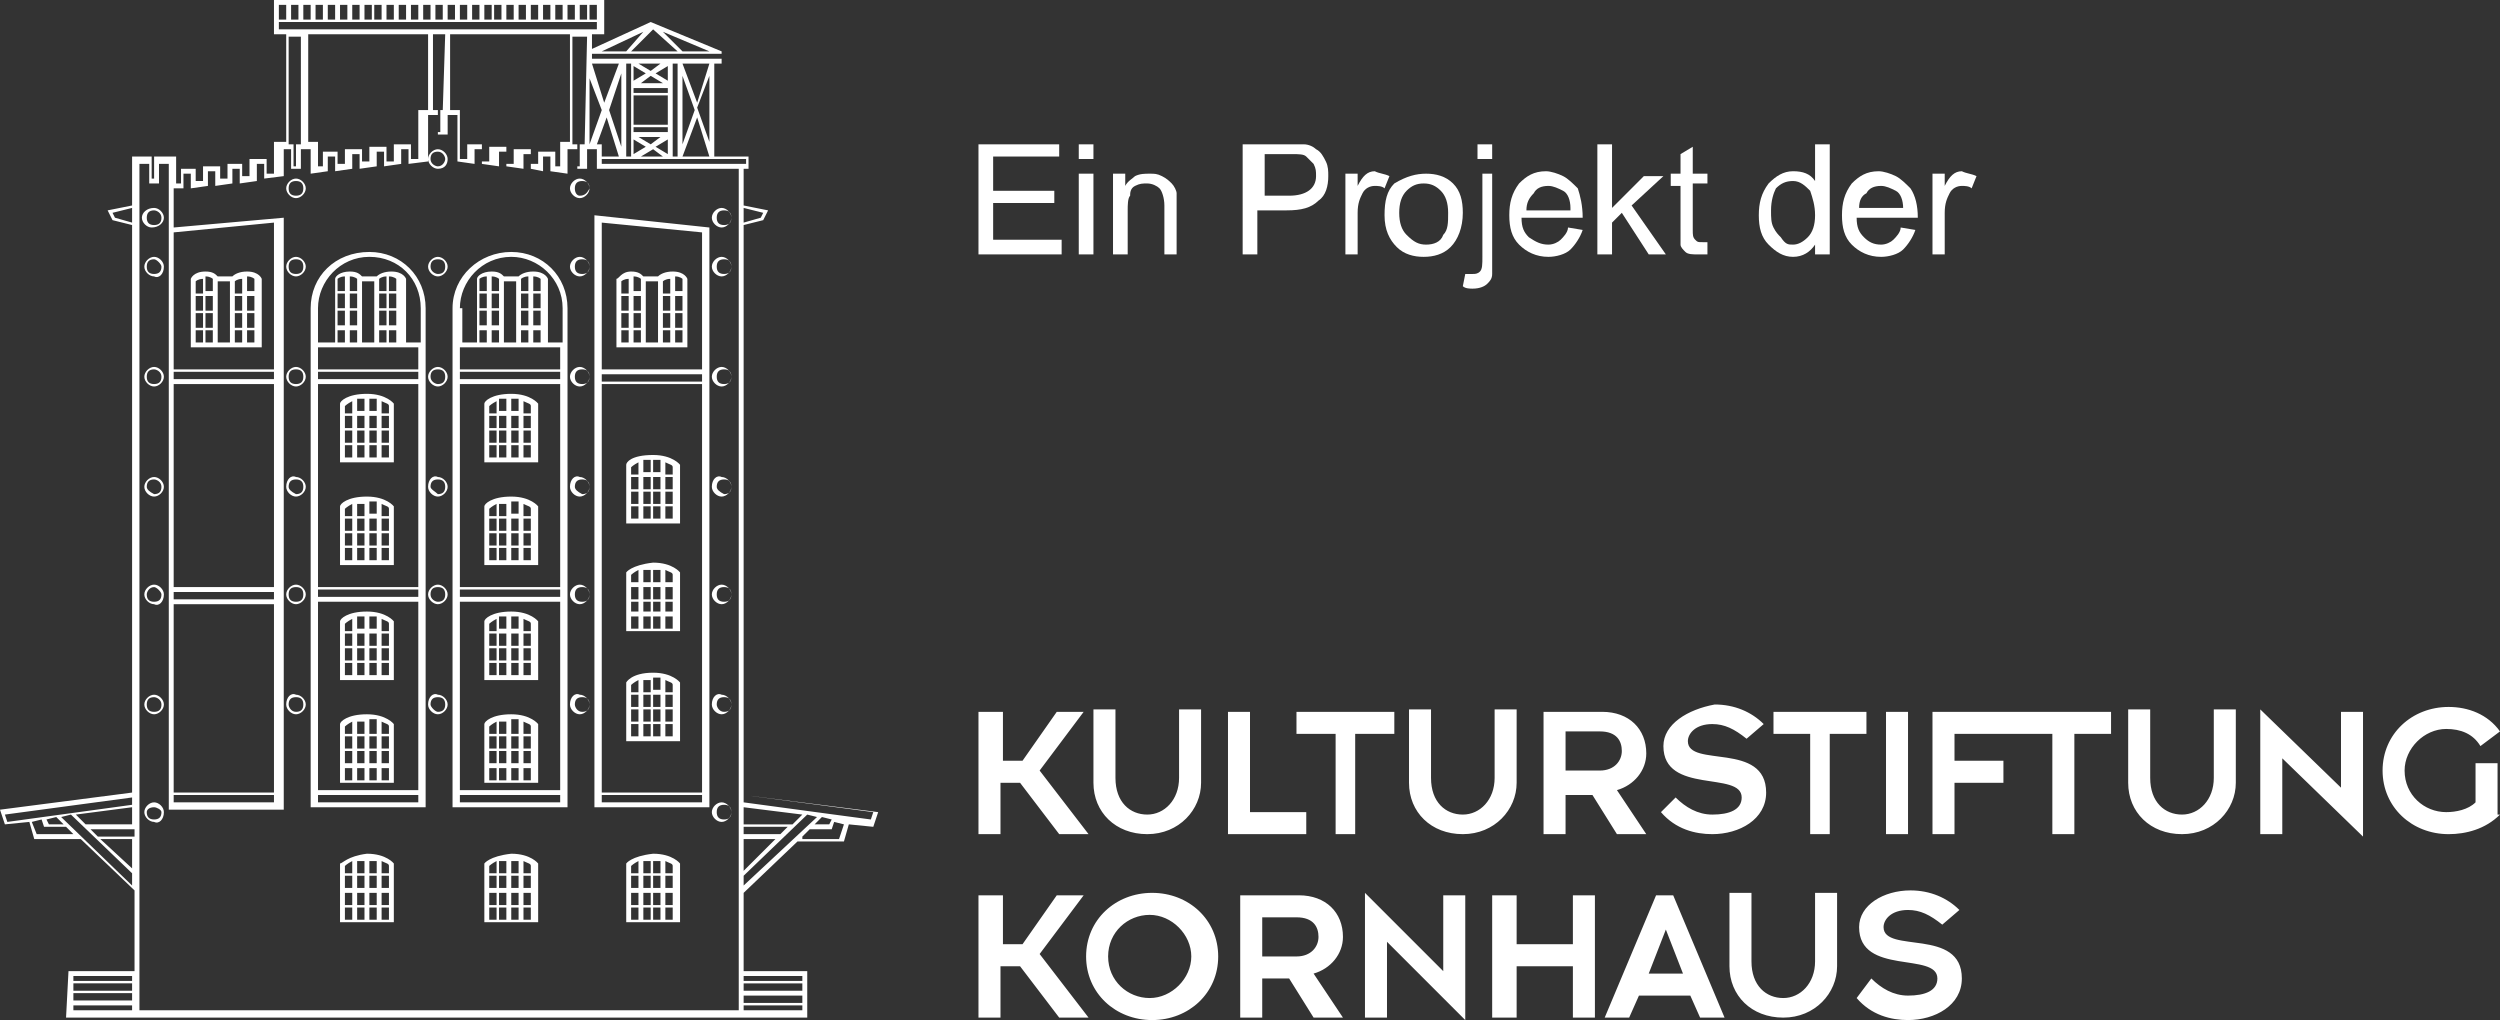 <?xml version="1.0" encoding="utf-8"?>
<!-- Generator: Adobe Illustrator 22.0.1, SVG Export Plug-In . SVG Version: 6.00 Build 0)  -->
<svg version="1.1" id="Ebene_1" xmlns="http://www.w3.org/2000/svg" xmlns:xlink="http://www.w3.org/1999/xlink" x="0px" y="0px"
	 viewBox="0 0 102.2 41.7" style="enable-background:new 0 0 102.2 41.7;" xml:space="preserve">
<rect x="0" y="0" width="102.2" height="41.7" fill="#333333" stroke="none"/>
<style type="text/css">
	.st0{fill:#FFFFFF;}
	.st1{clip-path:url(#SVGID_2_);fill:#FFFFFF;}
</style>
<g>
	<path class="st0" d="M43.4,10.4H40V5.9h3.3v0.5h-2.7v1.4h2.5v0.5h-2.5v1.5h2.8V10.4z"/>
	<path class="st0" d="M44.7,6.5h-0.6V5.9h0.6V6.5z M44.7,10.4h-0.6V7.1h0.6V10.4z"/>
	<path class="st0" d="M48.2,10.4h-0.6v-2c0-0.3-0.1-0.6-0.2-0.7c-0.1-0.1-0.3-0.2-0.5-0.2c-0.2,0-0.3,0-0.5,0.1S46.2,7.9,46.2,8
		c-0.1,0.1-0.1,0.4-0.1,0.6v1.8h-0.6V7.1H46v0.5h0c0.1-0.2,0.3-0.3,0.4-0.4c0.2-0.1,0.4-0.1,0.6-0.1c0.2,0,0.3,0,0.5,0.1
		c0.2,0.1,0.3,0.2,0.4,0.3c0.1,0.1,0.2,0.3,0.2,0.4c0,0.1,0,0.3,0,0.6V10.4z"/>
	<path class="st0" d="M50.9,5.9h1.7c0.3,0,0.5,0,0.7,0c0.2,0,0.4,0.1,0.5,0.2c0.2,0.1,0.3,0.3,0.4,0.5c0.1,0.2,0.1,0.4,0.1,0.6
		c0,0.4-0.1,0.8-0.4,1c-0.3,0.3-0.7,0.4-1.3,0.4h-1.2v1.8h-0.6V5.9z M51.5,8h1.2c0.7,0,1.1-0.3,1.1-0.8c0-0.2,0-0.3-0.1-0.5
		c-0.1-0.1-0.2-0.2-0.3-0.3s-0.3-0.1-0.6-0.1h-1.1V8z"/>
	<path class="st0" d="M56.8,7.2l-0.2,0.5c-0.1-0.1-0.3-0.1-0.4-0.1c-0.2,0-0.4,0.1-0.5,0.3c-0.1,0.2-0.2,0.4-0.2,0.8v1.7H55V7.1h0.5
		v0.5h0c0.2-0.4,0.4-0.6,0.7-0.6C56.4,7.1,56.6,7.1,56.8,7.2z"/>
	<path class="st0" d="M58.3,7.1c0.4,0,0.8,0.1,1.1,0.4c0.3,0.3,0.4,0.7,0.4,1.2c0,0.6-0.2,1.1-0.5,1.4c-0.3,0.3-0.7,0.4-1.1,0.4
		c-0.4,0-0.8-0.1-1.1-0.4c-0.3-0.3-0.5-0.7-0.5-1.3c0-0.6,0.1-1,0.4-1.3C57.5,7.2,57.9,7.1,58.3,7.1z M58.3,10
		c0.3,0,0.6-0.1,0.7-0.4c0.2-0.2,0.2-0.5,0.2-0.9c0-0.4-0.1-0.7-0.3-0.9c-0.2-0.2-0.4-0.3-0.7-0.3c-0.3,0-0.5,0.1-0.7,0.3
		c-0.2,0.2-0.3,0.5-0.3,0.9c0,0.4,0.1,0.7,0.3,0.9C57.8,9.9,58,10,58.3,10z"/>
	<path class="st0" d="M61,10.6c0,0.2,0,0.4,0,0.6c0,0.2-0.1,0.3-0.2,0.4s-0.3,0.2-0.6,0.2c-0.1,0-0.3,0-0.4-0.1l0.1-0.5
		c0.1,0,0.2,0,0.3,0c0.1,0,0.2,0,0.3-0.1c0.1-0.1,0.1-0.3,0.1-0.6V7.1H61V10.6z M61,6.5h-0.6V5.9H61V6.5z"/>
	<path class="st0" d="M64.7,8.9h-2.5c0,0.4,0.1,0.6,0.3,0.8C62.8,9.9,63,10,63.3,10c0.2,0,0.4-0.1,0.5-0.2c0.1-0.1,0.3-0.3,0.3-0.5
		l0.6,0.1c-0.1,0.3-0.3,0.6-0.5,0.8c-0.2,0.2-0.6,0.3-0.9,0.3c-0.5,0-0.9-0.2-1.2-0.5c-0.3-0.3-0.4-0.7-0.4-1.2
		c0-0.5,0.1-0.9,0.4-1.3c0.3-0.3,0.6-0.5,1.1-0.5c0.2,0,0.5,0.1,0.7,0.2c0.2,0.1,0.4,0.3,0.6,0.5C64.6,8,64.7,8.4,64.7,8.9z
		 M64.2,8.5c0-0.3-0.1-0.6-0.3-0.7s-0.4-0.2-0.6-0.2c-0.3,0-0.5,0.1-0.6,0.3c-0.2,0.2-0.3,0.4-0.3,0.7H64.2z"/>
	<path class="st0" d="M68.1,10.4h-0.7l-1.1-1.7l-0.4,0.4v1.3h-0.6V5.9h0.6v2.6l1.3-1.3H68l-1.3,1.2L68.1,10.4z"/>
	<path class="st0" d="M69.8,10.4c-0.2,0-0.3,0-0.4,0c-0.2,0-0.4,0-0.5-0.1c-0.1-0.1-0.2-0.2-0.2-0.3c0-0.1,0-0.3,0-0.5V7.6h-0.4V7.1
		h0.4V6.3L69.2,6v1.1h0.6v0.4h-0.6v1.9c0,0.2,0,0.3,0.1,0.4s0.1,0.1,0.3,0.1c0.1,0,0.2,0,0.2,0L69.8,10.4z"/>
	<path class="st0" d="M74.7,10.4h-0.5V10h0c-0.2,0.3-0.5,0.5-0.9,0.5c-0.4,0-0.7-0.2-1-0.5c-0.3-0.3-0.4-0.7-0.4-1.2
		c0-0.5,0.1-0.9,0.4-1.3c0.3-0.3,0.6-0.5,1-0.5c0.4,0,0.7,0.1,0.9,0.4h0V5.9h0.6V10.4z M73.3,10c0.2,0,0.4-0.1,0.6-0.3
		c0.2-0.2,0.3-0.5,0.3-0.9c0-0.4-0.1-0.7-0.2-1c-0.2-0.2-0.4-0.4-0.7-0.4c-0.3,0-0.5,0.1-0.7,0.3c-0.1,0.2-0.2,0.5-0.2,0.9
		c0,0.3,0,0.5,0.1,0.7s0.2,0.3,0.3,0.4C73,10,73.1,10,73.3,10z"/>
	<path class="st0" d="M78.4,8.9h-2.5c0,0.4,0.1,0.6,0.3,0.8c0.2,0.2,0.4,0.3,0.7,0.3c0.2,0,0.4-0.1,0.5-0.2c0.1-0.1,0.3-0.3,0.3-0.5
		l0.6,0.1c-0.1,0.3-0.3,0.6-0.5,0.8c-0.2,0.2-0.6,0.3-0.9,0.3c-0.5,0-0.9-0.2-1.2-0.5c-0.3-0.3-0.4-0.7-0.4-1.2
		c0-0.5,0.1-0.9,0.4-1.3c0.3-0.3,0.6-0.5,1.1-0.5c0.2,0,0.5,0.1,0.7,0.2c0.2,0.1,0.4,0.3,0.6,0.5C78.3,8,78.4,8.4,78.4,8.9z
		 M77.8,8.5c0-0.3-0.1-0.6-0.3-0.7s-0.4-0.2-0.6-0.2c-0.3,0-0.5,0.1-0.6,0.3C76.1,8,76,8.2,76,8.5H77.8z"/>
	<path class="st0" d="M80.8,7.2l-0.2,0.5c-0.1-0.1-0.3-0.1-0.4-0.1c-0.2,0-0.4,0.1-0.5,0.3c-0.1,0.2-0.2,0.4-0.2,0.8v1.7H79V7.1h0.5
		v0.5h0c0.2-0.4,0.4-0.6,0.7-0.6C80.4,7.1,80.6,7.1,80.8,7.2z"/>
</g>
<g>
	<defs>
		<rect id="SVGID_1_" y="0" width="102.2" height="41.7"/>
	</defs>
	<clipPath id="SVGID_2_">
		<use xlink:href="#SVGID_1_"  style="overflow:visible;"/>
	</clipPath>
	<path class="st1" d="M29.3,33.2c0-0.2,0.1-0.3,0.3-0.3c0.2,0,0.3,0.1,0.3,0.3c0,0.2-0.1,0.3-0.3,0.3C29.4,33.5,29.3,33.4,29.3,33.2
		 M29.1,33.2c0,0.2,0.2,0.4,0.4,0.4c0.2,0,0.4-0.2,0.4-0.4s-0.2-0.4-0.4-0.4C29.3,32.8,29.1,33,29.1,33.2 M29.3,28.8
		c0-0.2,0.1-0.3,0.3-0.3c0.2,0,0.3,0.1,0.3,0.3c0,0.2-0.1,0.3-0.3,0.3C29.4,29.1,29.3,28.9,29.3,28.8 M29.1,28.8
		c0,0.2,0.2,0.4,0.4,0.4c0.2,0,0.4-0.2,0.4-0.4c0-0.2-0.2-0.4-0.4-0.4C29.3,28.3,29.1,28.5,29.1,28.8 M29.3,24.3
		c0-0.2,0.1-0.3,0.3-0.3c0.2,0,0.3,0.1,0.3,0.3c0,0.2-0.1,0.3-0.3,0.3C29.4,24.6,29.3,24.5,29.3,24.3 M29.1,24.3
		c0,0.2,0.2,0.4,0.4,0.4c0.2,0,0.4-0.2,0.4-0.4c0-0.2-0.2-0.4-0.4-0.4C29.3,23.9,29.1,24.1,29.1,24.3 M29.3,19.9
		c0-0.2,0.1-0.3,0.3-0.3c0.2,0,0.3,0.1,0.3,0.3c0,0.2-0.1,0.3-0.3,0.3C29.4,20.1,29.3,20,29.3,19.9 M29.1,19.9
		c0,0.2,0.2,0.4,0.4,0.4c0.2,0,0.4-0.2,0.4-0.4c0-0.2-0.2-0.4-0.4-0.4C29.3,19.4,29.1,19.6,29.1,19.9 M29.3,15.4
		c0-0.2,0.1-0.3,0.3-0.3c0.2,0,0.3,0.1,0.3,0.3c0,0.2-0.1,0.3-0.3,0.3C29.4,15.7,29.3,15.6,29.3,15.4 M29.1,15.4
		c0,0.2,0.2,0.4,0.4,0.4c0.2,0,0.4-0.2,0.4-0.4c0-0.2-0.2-0.4-0.4-0.4C29.3,15,29.1,15.2,29.1,15.4 M29.3,10.9
		c0-0.2,0.1-0.3,0.3-0.3c0.2,0,0.3,0.1,0.3,0.3c0,0.2-0.1,0.3-0.3,0.3C29.4,11.2,29.3,11.1,29.3,10.9 M29.1,10.9
		c0,0.2,0.2,0.4,0.4,0.4c0.2,0,0.4-0.2,0.4-0.4c0-0.2-0.2-0.4-0.4-0.4C29.3,10.5,29.1,10.7,29.1,10.9 M29.3,8.9
		c0-0.2,0.1-0.3,0.3-0.3c0.2,0,0.3,0.1,0.3,0.3c0,0.2-0.1,0.3-0.3,0.3C29.4,9.2,29.3,9.1,29.3,8.9 M29.1,8.9c0,0.2,0.2,0.4,0.4,0.4
		c0.2,0,0.4-0.2,0.4-0.4c0-0.2-0.2-0.4-0.4-0.4C29.3,8.5,29.1,8.7,29.1,8.9 M25.8,35.4c0,0,0.1-0.1,0.3-0.2v0.5h-0.3V35.4z
		 M25.8,35.8h0.3v0.5h-0.3V35.8z M25.8,36.5h0.3v0.5h-0.3V36.5z M25.8,37.1h0.3v0.5h-0.3V37.1z M26.3,35.2c0.1,0,0.2,0,0.3,0v0.5
		h-0.3V35.2z M26.3,35.8h0.3v0.5h-0.3V35.8z M26.3,36.5h0.3v0.5h-0.3V36.5z M26.3,37.1h0.3v0.5h-0.3V37.1z M26.7,35.2
		c0.1,0,0.2,0,0.3,0v0.5h-0.3V35.2z M26.7,35.8h0.3v0.5h-0.3V35.8z M26.7,36.5h0.3v0.5h-0.3V36.5z M26.7,37.1h0.3v0.5h-0.3V37.1z
		 M27.2,35.2c0.2,0.1,0.3,0.1,0.3,0.2v0.3h-0.3V35.2z M27.2,35.8h0.3v0.5h-0.3V35.8z M27.2,36.5h0.3v0.5h-0.3V36.5z M27.2,37.1h0.3
		v0.5h-0.3V37.1z M25.6,35.3L25.6,35.3l0,2.4h2.2v-2.4l0,0c0,0-0.3-0.4-1.1-0.4C25.8,35,25.6,35.3,25.6,35.3 M25.4,11.5
		c0,0,0.1-0.1,0.3-0.1v0.6h-0.3V11.5z M25.4,12.1h0.3v0.6h-0.3V12.1z M25.4,12.8h0.3v0.6h-0.3V12.8z M25.4,13.5h0.3V14h-0.3V13.5z
		 M25.9,11.3c0.2,0,0.3,0.1,0.3,0.1v0.5h-0.3V11.3z M25.9,12.1h0.3v0.6h-0.3V12.1z M25.9,12.8h0.3v0.6h-0.3V12.8z M25.9,13.5h0.3V14
		h-0.3V13.5z M26.4,11.5h0.5V14h-0.5V11.5z M27.1,11.5c0,0,0.1-0.1,0.3-0.1v0.6h-0.3V11.5z M27.1,12.1h0.3v0.6h-0.3V12.1z
		 M27.1,12.8h0.3v0.6h-0.3V12.8z M27.1,13.5h0.3V14h-0.3V13.5z M27.6,11.3c0.2,0,0.3,0.1,0.3,0.1v0.5h-0.3V11.3z M27.6,12.1h0.3v0.6
		h-0.3V12.1z M27.6,12.8h0.3v0.6h-0.3V12.8z M27.6,13.5h0.3V14h-0.3V13.5z M25.2,11.4L25.2,11.4l0,2.8h2.9v-2.8l0,0
		c0,0-0.1-0.3-0.6-0.3c-0.3,0-0.5,0.1-0.6,0.2h-0.6c-0.1-0.1-0.2-0.2-0.5-0.2C25.4,11.1,25.3,11.4,25.2,11.4 M25.8,28
		c0,0,0.1-0.1,0.3-0.2v0.5h-0.3V28z M25.8,28.4h0.3v0.5h-0.3V28.4z M25.8,29h0.3v0.5h-0.3V29z M25.8,29.6h0.3v0.5h-0.3V29.6z
		 M26.3,27.8c0.1,0,0.2,0,0.3,0v0.5h-0.3V27.8z M26.3,28.4h0.3v0.5h-0.3V28.4z M26.3,29h0.3v0.5h-0.3V29z M26.3,29.6h0.3v0.5h-0.3
		V29.6z M26.7,27.7c0.1,0,0.2,0,0.3,0v0.5h-0.3V27.7z M26.7,28.4h0.3v0.5h-0.3V28.4z M26.7,29h0.3v0.5h-0.3V29z M26.7,29.6h0.3v0.5
		h-0.3V29.6z M27.2,27.8c0.2,0.1,0.3,0.1,0.3,0.2v0.3h-0.3V27.8z M27.2,28.4h0.3v0.5h-0.3V28.4z M27.2,29h0.3v0.5h-0.3V29z
		 M27.2,29.6h0.3v0.5h-0.3V29.6z M25.6,27.9L25.6,27.9l0,2.4h2.2v-2.4l0,0c0,0-0.3-0.4-1.1-0.4C25.8,27.5,25.6,27.9,25.6,27.9
		 M25.8,23.5c0,0,0.1-0.1,0.3-0.2v0.5h-0.3V23.5z M25.8,24h0.3v0.5h-0.3V24z M25.8,24.6h0.3V25h-0.3V24.6z M25.8,25.2h0.3v0.5h-0.3
		V25.2z M26.3,23.3c0.1,0,0.2,0,0.3,0v0.5h-0.3V23.3z M26.3,24h0.3v0.5h-0.3V24z M26.3,24.6h0.3V25h-0.3V24.6z M26.3,25.2h0.3v0.5
		h-0.3V25.2z M26.7,23.3c0.1,0,0.2,0,0.3,0v0.5h-0.3V23.3z M26.7,24h0.3v0.5h-0.3V24z M26.7,24.6h0.3V25h-0.3V24.6z M26.7,25.2h0.3
		v0.5h-0.3V25.2z M27.2,23.3c0.2,0.1,0.3,0.1,0.3,0.2v0.3h-0.3V23.3z M27.2,24h0.3v0.5h-0.3V24z M27.2,24.6h0.3V25h-0.3V24.6z
		 M27.2,25.2h0.3v0.5h-0.3V25.2z M25.6,23.4L25.6,23.4l0,2.4h2.2v-2.4l0,0c0,0-0.3-0.4-1.1-0.4C25.8,23.1,25.6,23.4,25.6,23.4
		 M25.8,19.1c0,0,0.1-0.1,0.3-0.2v0.5h-0.3V19.1z M25.8,19.5h0.3V20h-0.3V19.5z M25.8,20.1h0.3v0.5h-0.3V20.1z M25.8,20.7h0.3v0.5
		h-0.3V20.7z M26.3,18.8c0.1,0,0.2,0,0.3,0v0.5h-0.3V18.8z M26.3,19.5h0.3V20h-0.3V19.5z M26.3,20.1h0.3v0.5h-0.3V20.1z M26.3,20.7
		h0.3v0.5h-0.3V20.7z M26.7,18.8c0.1,0,0.2,0,0.3,0v0.5h-0.3V18.8z M26.7,19.5h0.3V20h-0.3V19.5z M26.7,20.1h0.3v0.5h-0.3V20.1z
		 M26.7,20.7h0.3v0.5h-0.3V20.7z M27.2,18.9c0.2,0.1,0.3,0.1,0.3,0.2v0.3h-0.3V18.9z M27.2,19.5h0.3V20h-0.3V19.5z M27.2,20.1h0.3
		v0.5h-0.3V20.1z M27.2,20.7h0.3v0.5h-0.3V20.7z M25.6,19L25.6,19l0,2.4h2.2V19l0,0c0,0-0.3-0.4-1.1-0.4
		C25.8,18.6,25.6,18.9,25.6,19 M28.7,32.8h-4.1v-0.3h4.1V32.8z M28.7,32.4h-4.1V15.7h4.1L28.7,32.4z M28.7,15.6h-4.1v-0.3h4.1V15.6z
		 M28.7,15.1h-4.1v-6l4.1,0.4L28.7,15.1z M29,9.3l-4.7-0.5v24.2H29L29,9.3z M23.5,28.8c0-0.2,0.1-0.3,0.3-0.3c0.2,0,0.3,0.1,0.3,0.3
		c0,0.2-0.1,0.3-0.3,0.3C23.6,29.1,23.5,28.9,23.5,28.8 M23.3,28.8c0,0.2,0.2,0.4,0.4,0.4c0.2,0,0.4-0.2,0.4-0.4
		c0-0.2-0.2-0.4-0.4-0.4C23.5,28.3,23.3,28.5,23.3,28.8 M23.5,24.3c0-0.2,0.1-0.3,0.3-0.3c0.2,0,0.3,0.1,0.3,0.3
		c0,0.2-0.1,0.3-0.3,0.3C23.6,24.6,23.5,24.5,23.5,24.3 M23.3,24.3c0,0.2,0.2,0.4,0.4,0.4c0.2,0,0.4-0.2,0.4-0.4
		c0-0.2-0.2-0.4-0.4-0.4C23.5,23.9,23.3,24.1,23.3,24.3 M23.5,19.9c0-0.2,0.1-0.3,0.3-0.3c0.2,0,0.3,0.1,0.3,0.3
		c0,0.2-0.1,0.3-0.3,0.3C23.6,20.1,23.5,20,23.5,19.9 M23.3,19.9c0,0.2,0.2,0.4,0.4,0.4c0.2,0,0.4-0.2,0.4-0.4
		c0-0.2-0.2-0.4-0.4-0.4C23.5,19.4,23.3,19.6,23.3,19.9 M23.5,15.4c0-0.2,0.1-0.3,0.3-0.3c0.2,0,0.3,0.1,0.3,0.3
		c0,0.2-0.1,0.3-0.3,0.3C23.6,15.7,23.5,15.6,23.5,15.4 M23.3,15.4c0,0.2,0.2,0.4,0.4,0.4c0.2,0,0.4-0.2,0.4-0.4
		c0-0.2-0.2-0.4-0.4-0.4C23.5,15,23.3,15.2,23.3,15.4 M23.5,10.9c0-0.2,0.1-0.3,0.3-0.3c0.2,0,0.3,0.1,0.3,0.3
		c0,0.2-0.1,0.3-0.3,0.3C23.6,11.2,23.5,11.1,23.5,10.9 M23.3,10.9c0,0.2,0.2,0.4,0.4,0.4c0.2,0,0.4-0.2,0.4-0.4
		c0-0.2-0.2-0.4-0.4-0.4C23.5,10.5,23.3,10.7,23.3,10.9 M23.5,7.7c0-0.2,0.1-0.3,0.3-0.3c0.2,0,0.3,0.1,0.3,0.3
		C24,7.9,23.9,8,23.7,8C23.6,8,23.5,7.9,23.5,7.7 M23.3,7.7c0,0.2,0.2,0.4,0.4,0.4c0.2,0,0.4-0.2,0.4-0.4c0-0.2-0.2-0.4-0.4-0.4
		C23.5,7.3,23.3,7.5,23.3,7.7 M20,35.4c0,0,0.1-0.1,0.3-0.2v0.5H20V35.4z M20,35.8h0.3v0.5H20V35.8z M20,36.5h0.3v0.5H20V36.5z
		 M20,37.1h0.3v0.5H20V37.1z M20.4,35.2c0.1,0,0.2,0,0.3,0v0.5h-0.3V35.2z M20.4,35.8h0.3v0.5h-0.3V35.8z M20.4,36.5h0.3v0.5h-0.3
		V36.5z M20.4,37.1h0.3v0.5h-0.3V37.1z M20.9,35.2c0.1,0,0.2,0,0.3,0v0.5h-0.3V35.2z M20.9,35.8h0.3v0.5h-0.3V35.8z M20.9,36.5h0.3
		v0.5h-0.3V36.5z M20.9,37.1h0.3v0.5h-0.3V37.1z M21.4,35.2c0.2,0.1,0.3,0.1,0.3,0.2v0.3h-0.3V35.2z M21.4,35.8h0.3v0.5h-0.3V35.8z
		 M21.4,36.5h0.3v0.5h-0.3V36.5z M21.4,37.1h0.3v0.5h-0.3V37.1z M19.8,35.3L19.8,35.3l0,2.4h2.2v-2.4l0,0c0,0-0.3-0.4-1.1-0.4
		C20,35,19.8,35.3,19.8,35.3 M20,25.5c0,0,0.1-0.1,0.3-0.2v0.5H20V25.5z M20,25.9h0.3v0.5H20V25.9z M20,26.5h0.3V27H20V26.5z
		 M20,27.1h0.3v0.5H20V27.1z M20.4,25.2c0.1,0,0.2,0,0.3,0v0.5h-0.3V25.2z M20.4,25.9h0.3v0.5h-0.3V25.9z M20.4,26.5h0.3V27h-0.3
		V26.5z M20.4,27.1h0.3v0.5h-0.3V27.1z M20.9,25.2c0.1,0,0.2,0,0.3,0v0.5h-0.3V25.2z M20.9,25.9h0.3v0.5h-0.3V25.9z M20.9,26.5h0.3
		V27h-0.3V26.5z M20.9,27.1h0.3v0.5h-0.3V27.1z M21.4,25.3c0.2,0.1,0.3,0.1,0.3,0.2v0.3h-0.3V25.3z M21.4,25.9h0.3v0.5h-0.3V25.9z
		 M21.4,26.5h0.3V27h-0.3V26.5z M21.4,27.1h0.3v0.5h-0.3V27.1z M19.8,27.8h2.2v-2.4l0,0c0,0-0.3-0.4-1.1-0.4c-0.8,0-1.1,0.3-1.1,0.4
		l0,0V27.8z M20,29.7c0,0,0.1-0.1,0.3-0.2V30H20V29.7z M20,30.1h0.3v0.5H20V30.1z M20,30.7h0.3v0.5H20V30.7z M20,31.4h0.3v0.5H20
		V31.4z M20.4,29.5c0.1,0,0.2,0,0.3,0V30h-0.3V29.5z M20.4,30.1h0.3v0.5h-0.3V30.1z M20.4,30.7h0.3v0.5h-0.3V30.7z M20.4,31.4h0.3
		v0.5h-0.3V31.4z M20.9,29.4c0.1,0,0.2,0,0.3,0V30h-0.3V29.4z M20.9,30.1h0.3v0.5h-0.3V30.1z M20.9,30.7h0.3v0.5h-0.3V30.7z
		 M20.9,31.4h0.3v0.5h-0.3V31.4z M21.4,29.5c0.2,0.1,0.3,0.1,0.3,0.2V30h-0.3V29.5z M21.4,30.1h0.3v0.5h-0.3V30.1z M21.4,30.7h0.3
		v0.5h-0.3V30.7z M21.4,31.4h0.3v0.5h-0.3V31.4z M19.8,32h2.2v-2.4l0,0c0,0-0.3-0.4-1.1-0.4c-0.8,0-1.1,0.3-1.1,0.4l0,0V32z
		 M20,16.6c0,0,0.1-0.1,0.3-0.2v0.5H20V16.6z M20,17h0.3v0.5H20V17z M20,17.6h0.3v0.5H20V17.6z M20,18.2h0.3v0.5H20V18.2z
		 M20.4,16.3c0.1,0,0.2,0,0.3,0v0.5h-0.3V16.3z M20.4,17h0.3v0.5h-0.3V17z M20.4,17.6h0.3v0.5h-0.3V17.6z M20.4,18.2h0.3v0.5h-0.3
		V18.2z M20.9,16.3c0.1,0,0.2,0,0.3,0v0.5h-0.3V16.3z M20.9,17h0.3v0.5h-0.3V17z M20.9,17.6h0.3v0.5h-0.3V17.6z M20.9,18.2h0.3v0.5
		h-0.3V18.2z M21.4,16.4c0.2,0.1,0.3,0.1,0.3,0.2v0.3h-0.3V16.4z M21.4,17h0.3v0.5h-0.3V17z M21.4,17.6h0.3v0.5h-0.3V17.6z
		 M21.4,18.2h0.3v0.5h-0.3V18.2z M19.8,18.9h2.2v-2.4l0,0c0,0-0.3-0.4-1.1-0.4c-0.8,0-1.1,0.3-1.1,0.4l0,0V18.9z M20,20.8
		c0,0,0.1-0.1,0.3-0.2v0.5H20V20.8z M20,21.2h0.3v0.5H20V21.2z M20,21.8h0.3v0.5H20V21.8z M20,22.4h0.3v0.5H20V22.4z M20.4,20.6
		c0.1,0,0.2,0,0.3,0v0.5h-0.3V20.6z M20.4,21.2h0.3v0.5h-0.3V21.2z M20.4,21.8h0.3v0.5h-0.3V21.8z M20.4,22.4h0.3v0.5h-0.3V22.4z
		 M20.9,20.5c0.1,0,0.2,0,0.3,0v0.5h-0.3V20.5z M20.9,21.2h0.3v0.5h-0.3V21.2z M20.9,21.8h0.3v0.5h-0.3V21.8z M20.9,22.4h0.3v0.5
		h-0.3V22.4z M21.4,20.6c0.2,0.1,0.3,0.1,0.3,0.2v0.3h-0.3V20.6z M21.4,21.2h0.3v0.5h-0.3V21.2z M21.4,21.8h0.3v0.5h-0.3V21.8z
		 M21.4,22.4h0.3v0.5h-0.3V22.4z M19.8,23.1h2.2v-2.4l0,0c0,0-0.3-0.4-1.1-0.4c-0.8,0-1.1,0.3-1.1,0.4l0,0V23.1z M18.8,12.6
		c0-1.1,0.9-2.1,2.1-2.1c1.1,0,2.1,0.9,2.1,2.1v0V14h-0.6v-2.6l0,0c0,0-0.1-0.3-0.6-0.3c-0.3,0-0.5,0.1-0.6,0.2h-0.6
		c-0.1-0.1-0.2-0.2-0.5-0.2c-0.4,0-0.6,0.2-0.6,0.3l0,0V14h-0.6V12.6L18.8,12.6L18.8,12.6z M19.9,14h-0.3v-0.5h0.3V14z M19.9,13.3
		h-0.3v-0.6h0.3V13.3z M19.6,11.9v-0.5c0,0,0.1-0.1,0.3-0.1v0.6H19.6z M19.9,12.6h-0.3v-0.6h0.3V12.6z M20.4,14h-0.3v-0.5h0.3V14z
		 M20.4,13.3h-0.3v-0.6h0.3V13.3z M20.1,11.9v-0.6c0.2,0,0.3,0.1,0.3,0.1v0.5H20.1z M20.4,12.6h-0.3v-0.6h0.3V12.6z M20.6,11.5h0.5
		V14h-0.5V11.5z M21.6,14h-0.3v-0.5h0.3V14z M21.6,13.3h-0.3v-0.6h0.3V13.3z M21.3,11.9v-0.5c0,0,0.1-0.1,0.3-0.1v0.6H21.3z
		 M21.6,12.6h-0.3v-0.6h0.3V12.6z M22.1,14h-0.3v-0.5h0.3V14z M22.1,13.3h-0.3v-0.6h0.3V13.3z M21.8,11.9v-0.6
		c0.2,0,0.3,0.1,0.3,0.1v0.5H21.8z M22.1,12.6h-0.3v-0.6h0.3V12.6z M18.8,14.2h4.1v0.9h-4.1V14.2z M18.8,15.2h4.1v0.3h-4.1V15.2z
		 M18.8,15.7h4.1l0,8.3h-4.1V15.7z M18.8,24.1h4.1v0.3h-4.1V24.1z M18.8,24.6h4.1l0,7.7h-4.1V24.6z M18.8,32.5h4.1v0.3h-4.1V32.5z
		 M18.5,12.6v20.4h4.7l0-20.4c0-1.3-1-2.3-2.3-2.3C19.6,10.3,18.5,11.3,18.5,12.6 M18.2,6.5c0,0.1-0.1,0.3-0.3,0.3
		c-0.1,0-0.3-0.1-0.3-0.3s0.1-0.3,0.3-0.3C18.1,6.2,18.2,6.4,18.2,6.5 M18.3,6.5c0-0.2-0.2-0.4-0.4-0.4c-0.2,0-0.4,0.2-0.4,0.4
		c0,0.2,0.2,0.4,0.4,0.4C18.2,6.9,18.3,6.7,18.3,6.5 M17.6,28.8c0-0.2,0.1-0.3,0.3-0.3c0.2,0,0.3,0.1,0.3,0.3c0,0.2-0.1,0.3-0.3,0.3
		C17.8,29.1,17.6,28.9,17.6,28.8 M17.5,28.8c0,0.2,0.2,0.4,0.4,0.4c0.2,0,0.4-0.2,0.4-0.4c0-0.2-0.2-0.4-0.4-0.4
		C17.7,28.3,17.5,28.5,17.5,28.8 M17.6,24.3c0-0.2,0.1-0.3,0.3-0.3c0.2,0,0.3,0.1,0.3,0.3c0,0.2-0.1,0.3-0.3,0.3
		C17.8,24.6,17.6,24.5,17.6,24.3 M17.5,24.3c0,0.2,0.2,0.4,0.4,0.4c0.2,0,0.4-0.2,0.4-0.4c0-0.2-0.2-0.4-0.4-0.4
		C17.7,23.9,17.5,24.1,17.5,24.3 M17.6,19.9c0-0.2,0.1-0.3,0.3-0.3c0.2,0,0.3,0.1,0.3,0.3c0,0.2-0.1,0.3-0.3,0.3
		C17.8,20.1,17.6,20,17.6,19.9 M17.5,19.9c0,0.2,0.2,0.4,0.4,0.4c0.2,0,0.4-0.2,0.4-0.4c0-0.2-0.2-0.4-0.4-0.4
		C17.7,19.4,17.5,19.6,17.5,19.9 M17.6,15.4c0-0.2,0.1-0.3,0.3-0.3c0.2,0,0.3,0.1,0.3,0.3c0,0.2-0.1,0.3-0.3,0.3
		C17.8,15.7,17.6,15.6,17.6,15.4 M17.5,15.4c0,0.2,0.2,0.4,0.4,0.4c0.2,0,0.4-0.2,0.4-0.4c0-0.2-0.2-0.4-0.4-0.4
		C17.7,15,17.5,15.2,17.5,15.4 M17.6,10.9c0-0.2,0.1-0.3,0.3-0.3c0.2,0,0.3,0.1,0.3,0.3c0,0.2-0.1,0.3-0.3,0.3
		C17.8,11.2,17.6,11.1,17.6,10.9 M17.5,10.9c0,0.2,0.2,0.4,0.4,0.4c0.2,0,0.4-0.2,0.4-0.4c0-0.2-0.2-0.4-0.4-0.4
		C17.7,10.5,17.5,10.7,17.5,10.9 M14.1,35.4c0,0,0.1-0.1,0.3-0.2v0.5h-0.3V35.4z M14.1,35.8h0.3v0.5h-0.3V35.8z M14.1,36.5h0.3v0.5
		h-0.3V36.5z M14.1,37.1h0.3v0.5h-0.3V37.1z M14.6,35.2c0.1,0,0.2,0,0.3,0v0.5h-0.3V35.2z M14.6,35.8h0.3v0.5h-0.3V35.8z M14.6,36.5
		h0.3v0.5h-0.3V36.5z M14.6,37.1h0.3v0.5h-0.3V37.1z M15.1,35.2c0.1,0,0.2,0,0.3,0v0.5h-0.3V35.2z M15.1,35.8h0.3v0.5h-0.3V35.8z
		 M15.1,36.5h0.3v0.5h-0.3V36.5z M15.1,37.1h0.3v0.5h-0.3V37.1z M15.6,35.2c0.2,0.1,0.3,0.1,0.3,0.2v0.3h-0.3V35.2z M15.6,35.8h0.3
		v0.5h-0.3V35.8z M15.6,36.5h0.3v0.5h-0.3V36.5z M15.6,37.1h0.3v0.5h-0.3V37.1z M13.9,35.3L13.9,35.3l0,2.4h2.2v-2.4l0,0
		c0,0-0.3-0.4-1.1-0.4C14.2,35,14,35.3,13.9,35.3 M14.1,25.5c0,0,0.1-0.1,0.3-0.2v0.5h-0.3V25.5z M14.1,25.9h0.3v0.5h-0.3V25.9z
		 M14.1,26.5h0.3V27h-0.3V26.5z M14.1,27.1h0.3v0.5h-0.3V27.1z M14.6,25.2c0.1,0,0.2,0,0.3,0v0.5h-0.3V25.2z M14.6,25.9h0.3v0.5
		h-0.3V25.9z M14.6,26.5h0.3V27h-0.3V26.5z M14.6,27.1h0.3v0.5h-0.3V27.1z M15.1,25.2c0.1,0,0.2,0,0.3,0v0.5h-0.3V25.2z M15.1,25.9
		h0.3v0.5h-0.3V25.9z M15.1,26.5h0.3V27h-0.3V26.5z M15.1,27.1h0.3v0.5h-0.3V27.1z M15.6,25.3c0.2,0.1,0.3,0.1,0.3,0.2v0.3h-0.3
		V25.3z M15.6,25.9h0.3v0.5h-0.3V25.9z M15.6,26.5h0.3V27h-0.3V26.5z M15.6,27.1h0.3v0.5h-0.3V27.1z M13.9,27.8h2.2v-2.4l0,0
		c0,0-0.3-0.4-1.1-0.4c-0.8,0-1.1,0.3-1.1,0.4l0,0V27.8z M14.1,29.7c0,0,0.1-0.1,0.3-0.2V30h-0.3V29.7z M14.1,30.1h0.3v0.5h-0.3
		V30.1z M14.1,30.7h0.3v0.5h-0.3V30.7z M14.1,31.4h0.3v0.5h-0.3V31.4z M14.6,29.5c0.1,0,0.2,0,0.3,0V30h-0.3V29.5z M14.6,30.1h0.3
		v0.5h-0.3V30.1z M14.6,30.7h0.3v0.5h-0.3V30.7z M14.6,31.4h0.3v0.5h-0.3V31.4z M15.1,29.4c0.1,0,0.2,0,0.3,0V30h-0.3V29.4z
		 M15.1,30.1h0.3v0.5h-0.3V30.1z M15.1,30.7h0.3v0.5h-0.3V30.7z M15.1,31.4h0.3v0.5h-0.3V31.4z M15.6,29.5c0.2,0.1,0.3,0.1,0.3,0.2
		V30h-0.3V29.5z M15.6,30.1h0.3v0.5h-0.3V30.1z M15.6,30.7h0.3v0.5h-0.3V30.7z M15.6,31.4h0.3v0.5h-0.3V31.4z M13.9,32h2.2v-2.4l0,0
		c0,0-0.3-0.4-1.1-0.4c-0.8,0-1.1,0.3-1.1,0.4l0,0V32z M14.1,16.6c0,0,0.1-0.1,0.3-0.2v0.5h-0.3V16.6z M14.1,17h0.3v0.5h-0.3V17z
		 M14.1,17.6h0.3v0.5h-0.3V17.6z M14.1,18.2h0.3v0.5h-0.3V18.2z M14.6,16.3c0.1,0,0.2,0,0.3,0v0.5h-0.3V16.3z M14.6,17h0.3v0.5h-0.3
		V17z M14.6,17.6h0.3v0.5h-0.3V17.6z M14.6,18.2h0.3v0.5h-0.3V18.2z M15.1,16.3c0.1,0,0.2,0,0.3,0v0.5h-0.3V16.3z M15.1,17h0.3v0.5
		h-0.3V17z M15.1,17.6h0.3v0.5h-0.3V17.6z M15.1,18.2h0.3v0.5h-0.3V18.2z M15.6,16.4c0.2,0.1,0.3,0.1,0.3,0.2v0.3h-0.3V16.4z
		 M15.6,17h0.3v0.5h-0.3V17z M15.6,17.6h0.3v0.5h-0.3V17.6z M15.6,18.2h0.3v0.5h-0.3V18.2z M13.9,18.9h2.2v-2.4l0,0
		c0,0-0.3-0.4-1.1-0.4c-0.8,0-1.1,0.3-1.1,0.4l0,0V18.9z M14.1,20.8c0,0,0.1-0.1,0.3-0.2v0.5h-0.3V20.8z M14.1,21.2h0.3v0.5h-0.3
		V21.2z M14.1,21.8h0.3v0.5h-0.3V21.8z M14.1,22.4h0.3v0.5h-0.3V22.4z M14.6,20.6c0.1,0,0.2,0,0.3,0v0.5h-0.3V20.6z M14.6,21.2h0.3
		v0.5h-0.3V21.2z M14.6,21.8h0.3v0.5h-0.3V21.8z M14.6,22.4h0.3v0.5h-0.3V22.4z M15.1,20.5c0.1,0,0.2,0,0.3,0v0.5h-0.3V20.5z
		 M15.1,21.2h0.3v0.5h-0.3V21.2z M15.1,21.8h0.3v0.5h-0.3V21.8z M15.1,22.4h0.3v0.5h-0.3V22.4z M15.6,20.6c0.2,0.1,0.3,0.1,0.3,0.2
		v0.3h-0.3V20.6z M15.6,21.2h0.3v0.5h-0.3V21.2z M15.6,21.8h0.3v0.5h-0.3V21.8z M15.6,22.4h0.3v0.5h-0.3V22.4z M13.9,23.1h2.2v-2.4
		l0,0c0,0-0.3-0.4-1.1-0.4c-0.8,0-1.1,0.3-1.1,0.4l0,0V23.1z M13,12.6c0-1.1,0.9-2.1,2.1-2.1s2.1,0.9,2.1,2.1v0l0,1.4h-0.6v-2.6l0,0
		c0,0-0.1-0.3-0.6-0.3c-0.3,0-0.5,0.1-0.6,0.2h-0.6c-0.1-0.1-0.2-0.2-0.5-0.2c-0.4,0-0.6,0.2-0.6,0.3l0,0V14H13V12.6z M14.1,14h-0.3
		v-0.5h0.3V14z M14.1,13.3h-0.3v-0.6h0.3V13.3z M13.8,11.9v-0.5c0,0,0.1-0.1,0.3-0.1v0.6H13.8z M14.1,12.6h-0.3v-0.6h0.3V12.6z
		 M14.6,14h-0.3v-0.5h0.3V14z M14.6,13.3h-0.3v-0.6h0.3V13.3z M14.3,11.9v-0.6c0.2,0,0.3,0.1,0.3,0.1v0.5H14.3z M14.6,12.6h-0.3
		v-0.6h0.3V12.6z M14.8,11.5h0.5V14h-0.5V11.5z M15.8,14h-0.3v-0.5h0.3V14z M15.8,13.3h-0.3v-0.6h0.3V13.3z M15.5,11.9v-0.5
		c0,0,0.1-0.1,0.3-0.1v0.6H15.5z M15.8,12.6h-0.3v-0.6h0.3V12.6z M16.2,14h-0.3v-0.5h0.3V14z M16.2,13.3h-0.3v-0.6h0.3V13.3z
		 M15.9,11.9v-0.6c0.2,0,0.3,0.1,0.3,0.1v0.5H15.9z M16.2,12.6h-0.3v-0.6h0.3V12.6z M13,14.2h4.1v0.9H13V14.2z M13,15.2h4.1v0.3H13
		V15.2z M13,15.7h4.1V24H13V15.7z M13,24.1h4.1v0.3H13V24.1z M13,24.6h4.1l0,7.7H13V24.6z M13,32.5h4.1v0.3H13V32.5z M12.7,12.6
		v20.4h4.7l0-20.4c0-1.3-1-2.3-2.3-2.3C13.7,10.3,12.7,11.3,12.7,12.6 M6.6,8.9c0,0.2-0.1,0.3-0.3,0.3C6.1,9.2,6,9.1,6,8.9
		c0-0.2,0.1-0.3,0.3-0.3C6.4,8.6,6.6,8.7,6.6,8.9 M6.7,8.9c0-0.2-0.2-0.4-0.4-0.4C6,8.5,5.8,8.7,5.8,8.9c0,0.2,0.2,0.4,0.4,0.4
		C6.5,9.3,6.7,9.1,6.7,8.9 M6.6,10.9c0,0.2-0.1,0.3-0.3,0.3c-0.2,0-0.3-0.1-0.3-0.3c0-0.2,0.1-0.3,0.3-0.3
		C6.4,10.6,6.6,10.8,6.6,10.9 M6.7,10.9c0-0.2-0.2-0.4-0.4-0.4c-0.2,0-0.4,0.2-0.4,0.4c0,0.2,0.2,0.4,0.4,0.4
		C6.5,11.4,6.7,11.2,6.7,10.9 M6.6,15.4c0,0.2-0.1,0.3-0.3,0.3c-0.2,0-0.3-0.1-0.3-0.3c0-0.2,0.1-0.3,0.3-0.3
		C6.4,15.1,6.6,15.2,6.6,15.4 M6.7,15.4c0-0.2-0.2-0.4-0.4-0.4c-0.2,0-0.4,0.2-0.4,0.4c0,0.2,0.2,0.4,0.4,0.4
		C6.5,15.8,6.7,15.6,6.7,15.4 M6.6,19.9c0,0.2-0.1,0.3-0.3,0.3C6.1,20.1,6,20,6,19.9c0-0.2,0.1-0.3,0.3-0.3
		C6.4,19.6,6.6,19.7,6.6,19.9 M6.7,19.9c0-0.2-0.2-0.4-0.4-0.4c-0.2,0-0.4,0.2-0.4,0.4c0,0.2,0.2,0.4,0.4,0.4
		C6.5,20.3,6.7,20.1,6.7,19.9 M6.6,24.3c0,0.2-0.1,0.3-0.3,0.3c-0.2,0-0.3-0.1-0.3-0.3C6,24.2,6.1,24,6.3,24
		C6.4,24,6.6,24.2,6.6,24.3 M6.7,24.3c0-0.2-0.2-0.4-0.4-0.4c-0.2,0-0.4,0.2-0.4,0.4c0,0.2,0.2,0.4,0.4,0.4
		C6.5,24.8,6.7,24.6,6.7,24.3 M6.6,28.8c0,0.2-0.1,0.3-0.3,0.3c-0.2,0-0.3-0.1-0.3-0.3c0-0.2,0.1-0.3,0.3-0.3
		C6.4,28.5,6.6,28.6,6.6,28.8 M6.7,28.8c0-0.2-0.2-0.4-0.4-0.4c-0.2,0-0.4,0.2-0.4,0.4c0,0.2,0.2,0.4,0.4,0.4
		C6.5,29.2,6.7,29,6.7,28.8 M6.6,33.2c0,0.2-0.1,0.3-0.3,0.3c-0.2,0-0.3-0.1-0.3-0.3C6,33.1,6.1,33,6.3,33C6.4,33,6.6,33.1,6.6,33.2
		 M6.7,33.2c0-0.2-0.2-0.4-0.4-0.4c-0.2,0-0.4,0.2-0.4,0.4s0.2,0.4,0.4,0.4C6.5,33.7,6.7,33.5,6.7,33.2 M11.8,28.8
		c0-0.2,0.1-0.3,0.3-0.3c0.2,0,0.3,0.1,0.3,0.3c0,0.2-0.1,0.3-0.3,0.3C11.9,29.1,11.8,28.9,11.8,28.8 M11.7,28.8
		c0,0.2,0.2,0.4,0.4,0.4c0.2,0,0.4-0.2,0.4-0.4c0-0.2-0.2-0.4-0.4-0.4C11.9,28.3,11.7,28.5,11.7,28.8 M11.8,24.3
		c0-0.2,0.1-0.3,0.3-0.3c0.2,0,0.3,0.1,0.3,0.3c0,0.2-0.1,0.3-0.3,0.3C11.9,24.6,11.8,24.5,11.8,24.3 M11.7,24.3
		c0,0.2,0.2,0.4,0.4,0.4c0.2,0,0.4-0.2,0.4-0.4c0-0.2-0.2-0.4-0.4-0.4C11.9,23.9,11.7,24.1,11.7,24.3 M11.8,19.9
		c0-0.2,0.1-0.3,0.3-0.3c0.2,0,0.3,0.1,0.3,0.3c0,0.2-0.1,0.3-0.3,0.3C11.9,20.1,11.8,20,11.8,19.9 M11.7,19.9
		c0,0.2,0.2,0.4,0.4,0.4c0.2,0,0.4-0.2,0.4-0.4c0-0.2-0.2-0.4-0.4-0.4C11.9,19.4,11.7,19.6,11.7,19.9 M11.8,15.4
		c0-0.2,0.1-0.3,0.3-0.3c0.2,0,0.3,0.1,0.3,0.3c0,0.2-0.1,0.3-0.3,0.3C11.9,15.7,11.8,15.6,11.8,15.4 M11.7,15.4
		c0,0.2,0.2,0.4,0.4,0.4c0.2,0,0.4-0.2,0.4-0.4c0-0.2-0.2-0.4-0.4-0.4C11.9,15,11.7,15.2,11.7,15.4 M11.8,10.9
		c0-0.2,0.1-0.3,0.3-0.3c0.2,0,0.3,0.1,0.3,0.3c0,0.2-0.1,0.3-0.3,0.3C11.9,11.2,11.8,11.1,11.8,10.9 M11.7,10.9
		c0,0.2,0.2,0.4,0.4,0.4c0.2,0,0.4-0.2,0.4-0.4c0-0.2-0.2-0.4-0.4-0.4C11.9,10.5,11.7,10.7,11.7,10.9 M12.1,7.4
		c0.2,0,0.3,0.1,0.3,0.3c0,0.2-0.1,0.3-0.3,0.3c-0.2,0-0.3-0.1-0.3-0.3C11.8,7.5,11.9,7.4,12.1,7.4 M12.1,7.3
		c-0.2,0-0.4,0.2-0.4,0.4c0,0.2,0.2,0.4,0.4,0.4c0.2,0,0.4-0.2,0.4-0.4C12.5,7.5,12.3,7.3,12.1,7.3 M8,11.5c0,0,0.1-0.1,0.3-0.1v0.6
		H8V11.5z M8,12.1h0.3v0.6H8V12.1z M8,12.8h0.3v0.6H8V12.8z M8,13.5h0.3V14H8V13.5z M8.4,11.3c0.2,0,0.3,0.1,0.3,0.1v0.5H8.4V11.3z
		 M8.4,12.1h0.3v0.6H8.4V12.1z M8.4,12.8h0.3v0.6H8.4V12.8z M8.4,13.5h0.3V14H8.4V13.5z M8.9,11.5h0.5V14H8.9V11.5z M9.6,11.5
		c0,0,0.1-0.1,0.3-0.1v0.6H9.6V11.5z M9.6,12.1h0.3v0.6H9.6V12.1z M9.6,12.8h0.3v0.6H9.6V12.8z M9.6,13.5h0.3V14H9.6V13.5z
		 M10.1,11.3c0.2,0,0.3,0.1,0.3,0.1v0.5h-0.3V11.3z M10.1,12.1h0.3v0.6h-0.3V12.1z M10.1,12.8h0.3v0.6h-0.3V12.8z M10.1,13.5h0.3V14
		h-0.3V13.5z M7.8,11.4L7.8,11.4l0,2.8h2.9v-2.8l0,0c0,0-0.1-0.3-0.6-0.3c-0.3,0-0.5,0.1-0.6,0.2H8.9c-0.1-0.1-0.2-0.2-0.5-0.2
		C7.9,11.1,7.8,11.4,7.8,11.4 M24.6,6.5h5.9v0.2h-5.9V6.5z M27.9,5.9V3.1l0.5,1.4L27.9,5.9z M29,6.4h-1.1l0.6-1.6L29,6.4z M28.5,4.2
		l-0.6-1.6H29L28.5,4.2z M29,3.1v2.7l-0.5-1.4L29,3.1z M27.7,2.6L27.7,2.6l0,3.8h-0.2V2.6H27.7z M25.9,3.3V2.7L26.4,3L25.9,3.3z
		 M25.9,3.6h1.4v0.2h-1.4V3.6z M27.3,2.7v0.6L26.8,3L27.3,2.7z M26.6,3.1l0.5,0.3h-0.9L26.6,3.1z M26.6,2.9l-0.5-0.3h0.9L26.6,2.9z
		 M25.9,3.9h1.4v1.2h-1.4V3.9z M25.9,5.2h1.4v0.2h-1.4V5.2z M25.9,6.3V5.7L26.4,6L25.9,6.3z M27.1,6.4h-0.9l0.5-0.3L27.1,6.4z
		 M26.6,5.9l-0.5-0.3h0.9L26.6,5.9z M27.3,5.7v0.6L26.8,6L27.3,5.7z M25.8,6.4h-0.2V2.6h0.2V6.4z M24.2,2.4L24.2,2.4V2.2h5.3v0.2
		H24.2z M29,2.1h-1.1l-0.8-0.8L29,2.1z M26.7,1.2l1,0.9h-1.9l0.9-0.9L26.7,1.2L26.7,1.2z M26.3,1.3l-0.7,0.8h-1L26.3,1.3z M11.4,0.9
		h13v0.3h-13V0.9z M24.4,0.8h-0.3V0.2h0.3V0.8z M24,0.8h-0.3V0.2H24V0.8z M23.5,0.8h-0.3V0.2h0.3V0.8z M23,0.8h-0.3V0.2H23V0.8z
		 M22.5,0.8h-0.3V0.2h0.3V0.8z M22,0.8h-0.3V0.2H22V0.8z M21.5,0.8h-0.3V0.2h0.3V0.8z M21,0.8h-0.3V0.2H21V0.8z M20.5,0.8h-0.3V0.2
		h0.3V0.8z M20.1,0.8h-0.3V0.2h0.3V0.8z M19.6,0.8h-0.3V0.2h0.3V0.8z M19.1,0.8h-0.3V0.2h0.3V0.8z M18.6,0.8h-0.3V0.2h0.3V0.8z
		 M18.1,0.8h-0.3V0.2h0.3V0.8z M17.6,0.8h-0.3V0.2h0.3V0.8z M17.1,0.8h-0.3V0.2h0.3V0.8z M16.6,0.8h-0.3V0.2h0.3V0.8z M16.1,0.8
		h-0.3V0.2h0.3V0.8z M15.6,0.8h-0.3V0.2h0.3V0.8z M15.2,0.8h-0.3V0.2h0.3V0.8z M14.7,0.8h-0.3V0.2h0.3V0.8z M14.2,0.8h-0.3V0.2h0.3
		V0.8z M13.7,0.8h-0.3V0.2h0.3V0.8z M13.2,0.8h-0.3V0.2h0.3V0.8z M12.7,0.8h-0.3V0.2h0.3V0.8z M12.2,0.8h-0.3V0.2h0.3V0.8z
		 M11.7,0.8h-0.3V0.2h0.3V0.8z M12.3,5.9h-0.2l0,0.9h-0.1V5.9h-0.2l0-4.4h0.5L12.3,5.9z M13.2,6.2v0.6l-0.2,0v-1h-0.4l0-4.4h4.9
		l0,3.1h-0.4v2l-0.3,0V5.9h-0.7v0.7l-0.3,0V6h-0.7v0.6l-0.3,0V6.1h-0.7v0.6l-0.3,0V6.2H13.2z M18.1,4.5H18l0,0.9h-0.1V4.5h-0.2
		l0-3.1h0.5L18.1,4.5z M19.1,5.9v0.6l-0.3,0v-2h-0.4l0-3.1h4.9l0,4.4h-0.4v1l-0.2,0V6.2H22v0.5l-0.3,0V6.1H21v0.6l-0.3,0V6H20v0.6
		l-0.3,0V5.9H19.1z M23.9,5.9h-0.2l0,0.9h-0.1V5.9h-0.2l0-4.4H24L23.9,5.9z M25.3,6.4h-0.7V5.9h-0.2l0.4-1.1L25.3,6.4z M25.4,3v3
		l-0.5-1.5L25.4,3z M24.6,4.5l-0.5,1.4l0-2.7L24.6,4.5z M24.2,2.6h1.1l-0.6,1.6L24.2,2.6z M7.1,15.1V9.5l4.1-0.4l0,6H7.1z M7.1,15.2
		h4.1v0.3H7.1V15.2z M7.1,24v-8.3h4.1V24H7.1z M7.1,24.5v-0.3h4.1v0.3H7.1z M11.2,32.5v0.3H7.1v-0.3H11.2z M7.1,32.4v-7.7h4.1l0,7.7
		H7.1z M11.9,6.1v0.8h0.4l0-0.8h0.4v1L13.4,7V6.4h0.3V7l0.7-0.1V6.3h0.3v0.6l0.7-0.1V6.2h0.3v0.6l0.7-0.1V6.1h0.3v0.6l0.8-0.1l0-1.9
		h0.4v0.8h0.4l0-0.8h0.4v1.9l0.7,0.1V6.1h0.3v0.6l0.7,0.1V6.2h0.3v0.6l0.7,0.1V6.3h0.3v0.6L22.2,7V6.4h0.3V7l0.7,0.1v-1h0.4v0.8h0.4
		l0-0.8h0.4v0.8h5.8v34.4H5.7V6.7h0.4v0.8h0.4l0-0.8h0.4v26.4h4.7l0-24.2L7.1,9.3V7.7l0.4,0V7.1h0.3v0.6l0.7-0.1V7h0.3v0.6l0.7-0.1
		V6.9h0.3v0.6l0.7-0.1V6.7h0.3v0.6l0.8-0.1V6.1H11.9z M5.4,41.3H3v-0.2h2.4V41.3z M5.4,40.9H3v-0.3h2.4V40.9z M5.4,40.5H3v-0.3h2.4
		V40.5z M5.4,40.1H3v-0.2h2.4V40.1z M5.4,36.2l-2.9-2.8l0.4-0.1l2.5,2.4V36.2z M5.4,35.5l-1.3-1.2h1.3V35.5z M5.4,34.2H4l-0.3-0.3
		h1.8V34.2z M5.4,33.7H3.5l-0.4-0.4L5.4,33V33.7z M5.4,32.9l-5.1,0.7l-0.1-0.3l5.2-0.7V32.9z M2,33.7l-0.1-0.2l0.4-0.1l0.3,0.3H2z
		 M1.3,33.6l0.4-0.1l0.1,0.3h0.9l0.3,0.3H1.5L1.3,33.6z M5.4,9.1L4.7,8.9L4.6,8.7l0.8-0.2V9.1z M30.4,8.5l0.8,0.2l-0.1,0.2l-0.7,0.2
		V8.5z M30.4,32.5l5.3,0.7l-0.1,0.3l-1.5-0.2l-3.7-0.5V32.5z M30.4,33l2.4,0.3l-0.4,0.4h-2V33z M30.4,33.8h1.8l-0.3,0.3h-1.5V33.8z
		 M30.4,34.3h1.3l-1.3,1.3V34.3z M30.4,35.8l2.6-2.5l0.4,0.1l-3,2.8V35.8z M33.9,33.7h-0.6l0.3-0.3l0.4,0.1L33.9,33.7z M32.8,34.2
		l0.3-0.3h0.9l0.1-0.3l0.4,0.1l-0.2,0.6H32.8z M30.4,39.9h2.4v0.2h-2.4V39.9z M30.4,40.2h2.4v0.3h-2.4V40.2z M30.4,40.7h2.4v0.3
		h-2.4V40.7z M30.4,41.1h2.4v0.2h-2.4V41.1z M30.4,8.4V6.9h0.2V6.4h-1.4V2.6h0.3V2.1l-2.9-1.2L24.2,2l0-0.6h0.5V0H11.2v1.4h0.5
		l0,4.4h-0.5v1.3l-0.3,0V6.5h-0.7v0.7l-0.3,0V6.7H9.3v0.6L9,7.3V6.8H8.3v0.6l-0.3,0V6.9H7.4v0.6l-0.2,0V6.4H6.3l0,0.9H6.2V6.4
		l-0.8,0v2l-1,0.2L4.6,9l0.8,0.2v23.2L0,33.1l0.2,0.6l1-0.1l0.2,0.7h1.9l2.2,2.1v3.3H2.8l-0.1,1.9H33v-1.9h-2.6v-3.2l2.2-2.1h1.9
		l0.2-0.7l1,0.1l0.2-0.6l-5.5-0.7V9.2L31.2,9l0.2-0.4L30.4,8.4z"/>
	<path class="st1" d="M54.5,34.1h0.9v-4.1H57v-0.9h-4v0.9h1.6V34.1z M57.6,32c0,1.2,0.9,2.1,2.2,2.1s2.2-1,2.2-2.1v-3h-0.9v2.8
		c0,0.9-0.6,1.5-1.3,1.5c-0.7,0-1.3-0.5-1.3-1.5v-2.8h-0.9V32z M63.1,34.1H64v-1.6h1.1l1,1.6h1.2l-1.2-1.8c0.7-0.2,1.2-0.8,1.2-1.5
		c0-1-0.7-1.7-1.8-1.7h-2.4V34.1z M64,29.9h1.4c0.7,0,0.9,0.4,0.9,0.8s-0.3,0.8-0.9,0.8H64V29.9z M67.9,33.2
		c0.6,0.7,1.4,0.9,2.1,0.9c1.1,0,2.2-0.6,2.2-1.7c0-2.1-3.2-1-3.2-2.1c0-0.3,0.3-0.7,1-0.7c0.5,0,0.9,0.2,1.4,0.6l0.7-0.6
		c-0.5-0.5-1.2-0.8-2-0.8C69,29,68,29.6,68,30.5c0,2,3.2,1,3.2,2.1c0,0.5-0.5,0.7-1.2,0.7c-0.6,0-1.1-0.3-1.5-0.7L67.9,33.2z
		 M73.9,34.1h0.9v-4.1h1.5v-0.9h-3.8v0.9h1.5V34.1z M77.1,34.1H78v-5h-0.9V34.1z M87,32c0,1.2,0.9,2.1,2.2,2.1c1.3,0,2.2-1,2.2-2.1
		v-3h-0.9v2.8c0,0.9-0.6,1.5-1.3,1.5c-0.7,0-1.3-0.5-1.3-1.5v-2.8H87V32z M96.6,34.2v-5.1h-0.9v3.1L92.4,29v5.1h0.9V31L96.6,34.2z
		 M79,34.1v-5h7.3v0.9h-1.5v4.1h-0.9v-4.1h-4v1.1h2v0.9h-2v2.1H79z M102.2,33.3c-0.6,0.6-1.4,0.8-2.1,0.8c-1.5,0-2.7-1.1-2.7-2.6
		c0-1.5,1.2-2.6,2.7-2.6c0.8,0,1.6,0.3,2.1,1l-0.8,0.6c-0.3-0.5-0.8-0.7-1.4-0.7c-0.9,0-1.7,0.8-1.7,1.7c0,1,0.8,1.7,1.7,1.7
		c0.4,0,0.9-0.1,1.2-0.4v-1.6h0.9V33.3z M44.7,32c0,1.2,0.9,2.1,2.2,2.1c1.3,0,2.2-1,2.2-2.1v-3h-0.9v2.8c0,0.9-0.6,1.5-1.3,1.5
		c-0.7,0-1.3-0.5-1.3-1.5v-2.8h-0.9V32z M50.2,34.1h3.2v-0.9h-2.3v-4.1h-0.9V34.1z M40,34.1h0.9v-2.1h0.8l1.6,2.1l1.2,0l-2-2.6
		l1.8-2.4h-1.1l-1.4,2h-0.8v-2H40V34.1z"/>
	<path class="st1" d="M50.7,41.6h0.9V40h1.1l1,1.6h1.2l-1.2-1.8c0.7-0.2,1.2-0.8,1.2-1.5c0-1-0.7-1.7-1.8-1.7h-2.4V41.6z M51.6,37.5
		H53c0.7,0,0.9,0.4,0.9,0.8c0,0.4-0.3,0.8-0.9,0.8h-1.4V37.5z M59.9,41.7v-5.1H59v3.1l-3.2-3.2v5.1h0.9v-3.1L59.9,41.7z M61,41.6H62
		v-2.1h2.3v2.1h0.9v-5h-0.9v2H62v-2H61V41.6z M70.7,39.5c0,1.2,0.9,2.1,2.2,2.1c1.3,0,2.2-1,2.2-2.1v-3h-0.9v2.8
		c0,0.9-0.6,1.5-1.3,1.5c-0.7,0-1.3-0.5-1.3-1.5v-2.8h-0.9V39.5z M75.9,40.8c0.6,0.7,1.4,0.9,2.1,0.9c1.1,0,2.2-0.6,2.2-1.7
		c0-2.1-3.2-1-3.2-2.1c0-0.3,0.3-0.7,1-0.7c0.5,0,0.9,0.2,1.4,0.6l0.7-0.6c-0.5-0.5-1.2-0.8-2-0.8c-1.1,0-2.1,0.6-2.1,1.5
		c0,2,3.2,1,3.2,2.1c0,0.5-0.5,0.7-1.2,0.7c-0.6,0-1.1-0.3-1.5-0.7L75.9,40.8z M68.4,36.6l2.1,5h-1l-0.4-0.9H67l-0.4,0.9h-1l2.1-5
		H68.4z M68.8,39.8L68.1,38l-0.7,1.8H68.8z M44.4,39.1c0,1.5,1.2,2.6,2.7,2.6s2.7-1.1,2.7-2.6c0-1.5-1.2-2.6-2.7-2.6
		S44.4,37.6,44.4,39.1 M45.3,39.1c0-1,0.8-1.7,1.7-1.7s1.7,0.8,1.7,1.7s-0.8,1.7-1.7,1.7S45.3,40.1,45.3,39.1 M40,41.6h0.9v-2.1h0.8
		l1.6,2.1l1.2,0l-2-2.6l1.8-2.4l-1.1,0l-1.4,2h-0.8v-2H40V41.6z"/>
</g>
</svg>
